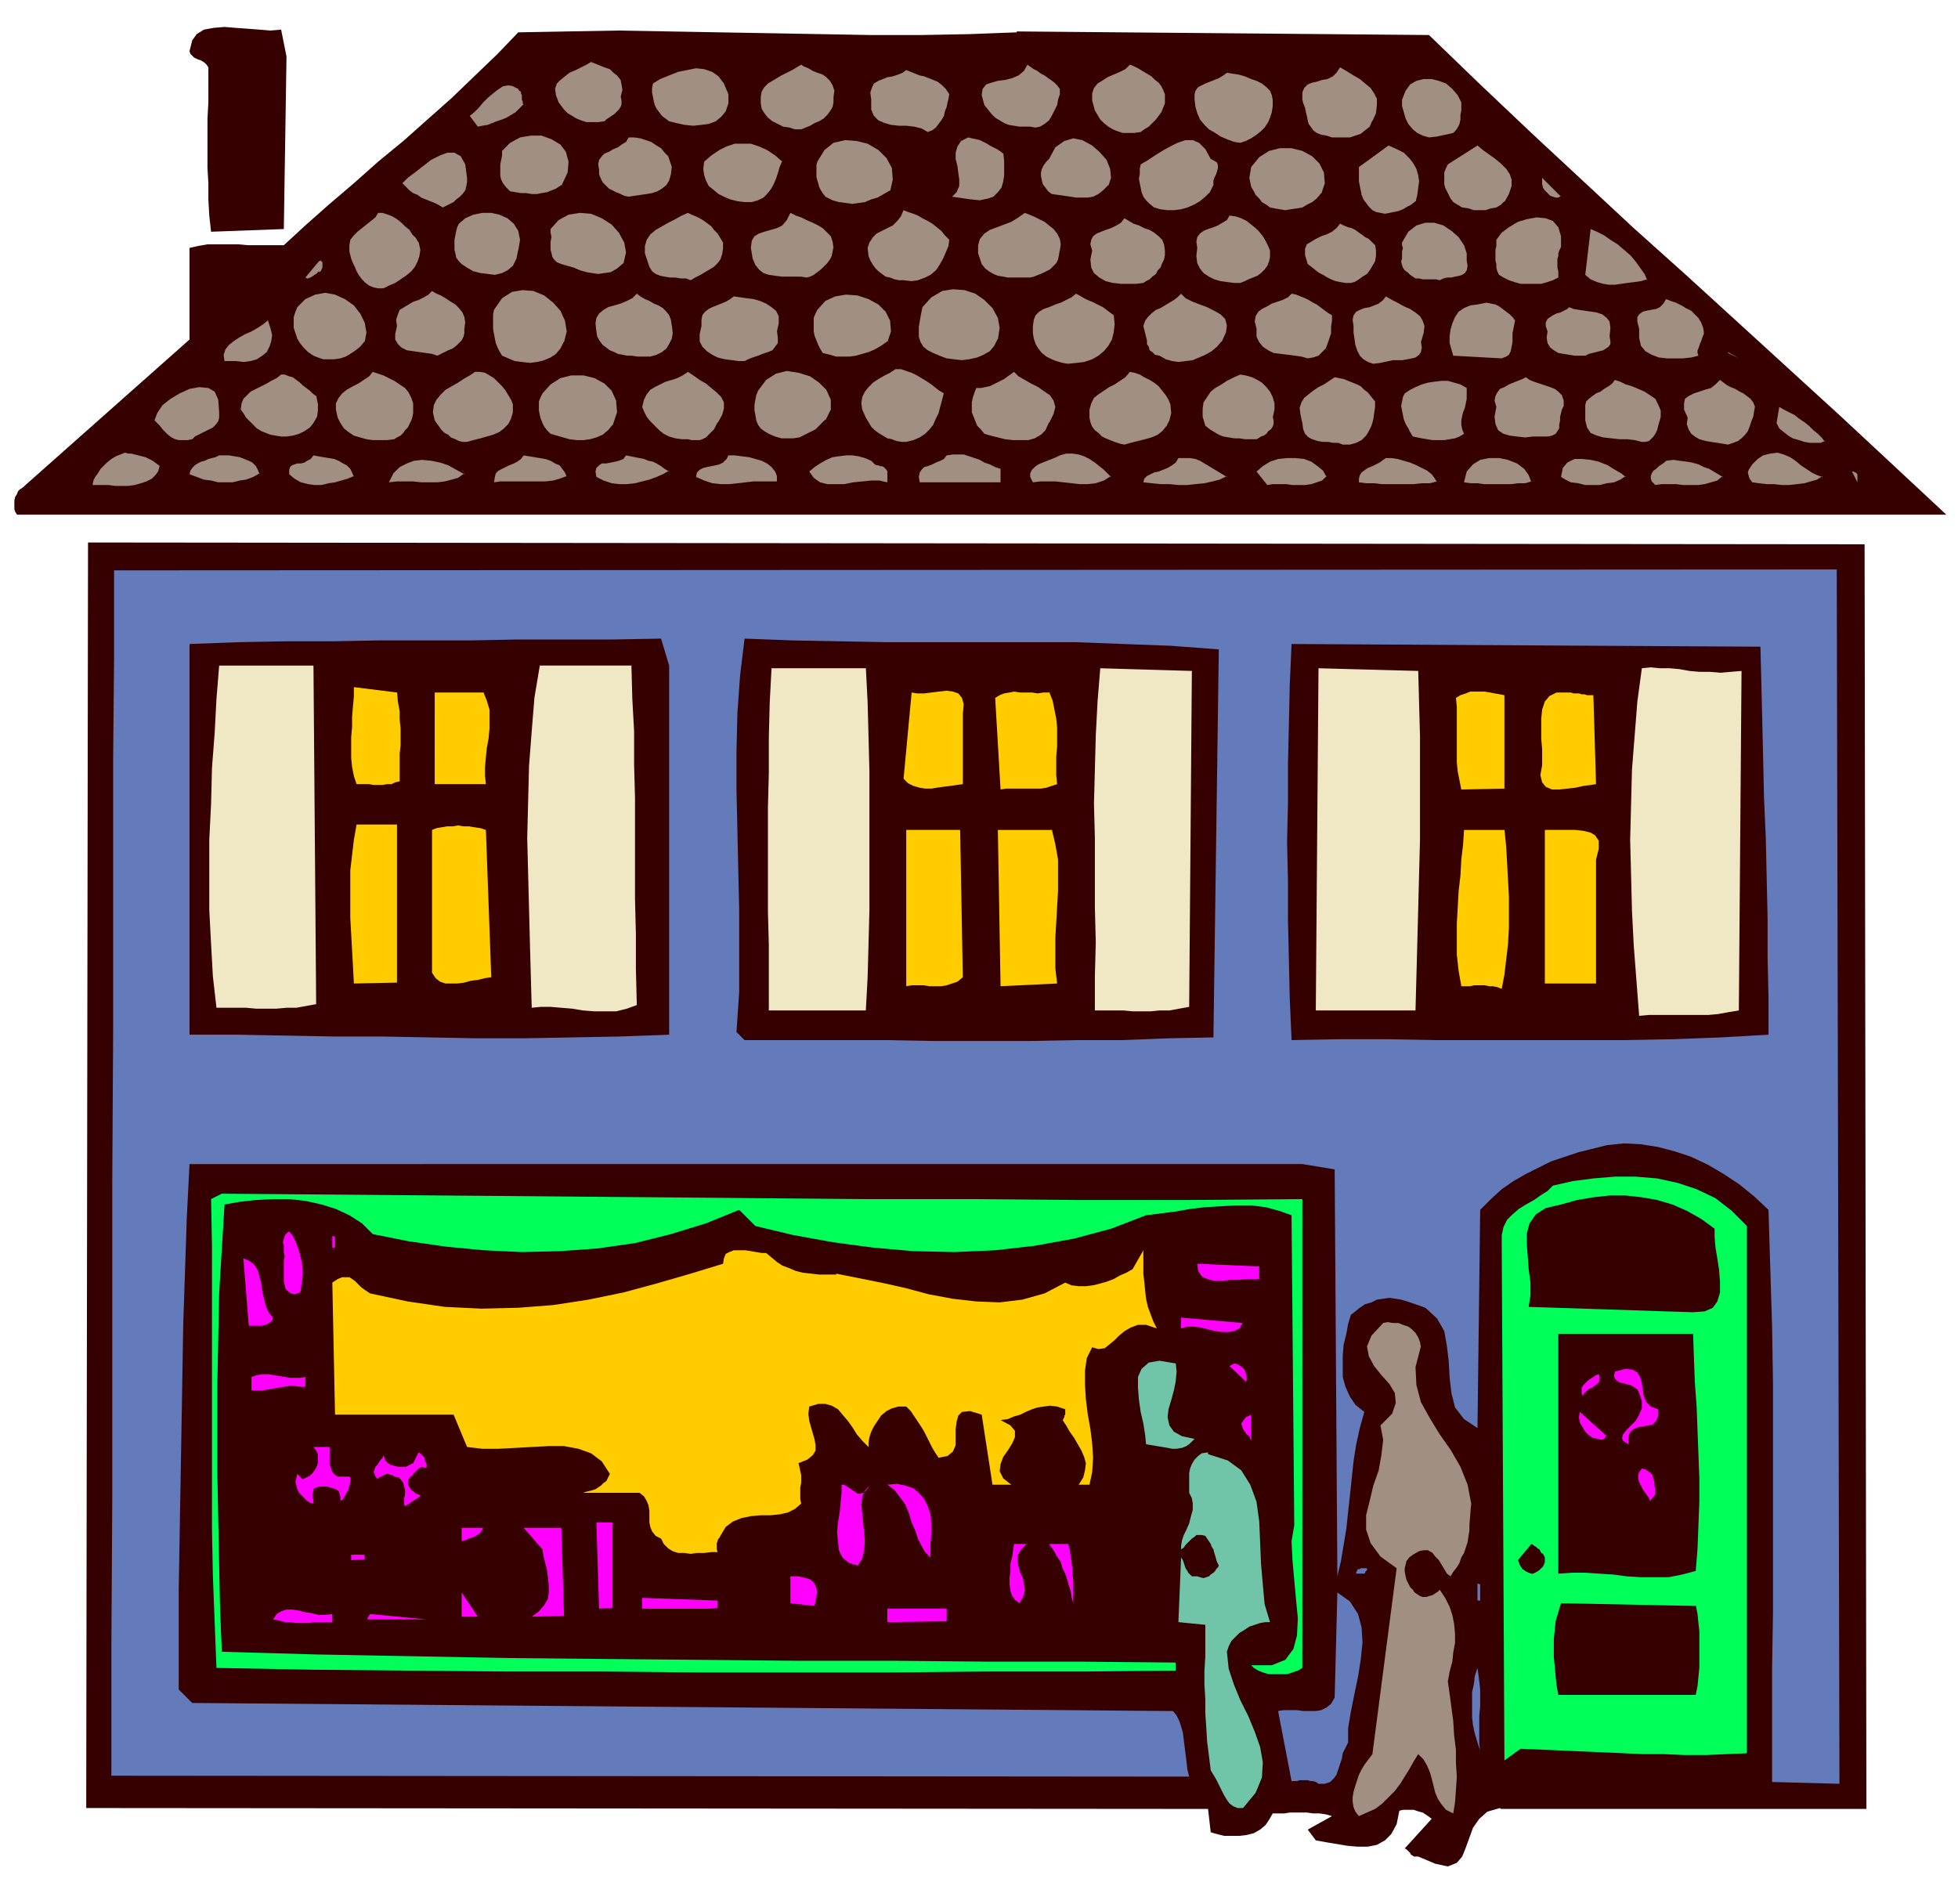 <svg xmlns="http://www.w3.org/2000/svg" width="290.667" height="282.667" fill-rule="evenodd" stroke-linecap="round" preserveAspectRatio="none" viewBox="0 0 2180 2120"><style>.pen1{stroke:none}.brush2{fill:#360000}.brush3{fill:#a18f84}.brush4{fill:#637bba}.brush6{fill:#fc0}.brush7{fill:#00ff59}.brush8{fill:#f0f}.brush9{fill:#70c4a7}</style><path fill-rule="nonzero" d="m319 62-3 193-81 3-2-18-1-18v-18l-1-17v-55l1-18V75l-2-3-2-2-3-2-2-1-3-1-2-1-2-1-2-2-2-2-1-3 3-12 5-7 8-5 11-2 12-1 12 1 14 1 13 1 12 1 12-1 6 30z" class="pen1 brush2"/><path fill-rule="nonzero" d="m1132 35 459 4 57 55 57 54 57 53 57 53 58 52 57 52 58 53 58 53 58 54 59 55H19l-2-3-1-3v-10l1-4 2-3 1-3 2-2 3-2 186-165V276l9-2 11-2h34l11 1h40l25-23 26-23 27-23 27-24 28-23 27-24 27-24 26-25 25-24 23-24 55-1 56-1 57 1 56 1 57 1 56 1 56 1h55l54-1 53-2z" class="pen1 brush2"/><path fill-rule="nonzero" d="m691 107 1 5v4l-1 3-2 3-3 3-2 2-3 2-3 2-3 2-2 2-7 1h-13l-6-2-5-2-5-3-5-3-4-4-3-4-3-4-3-8-1-7 2-6 4-4 5-4 5-4 7-3 6-3 6-3 5-3 5 2 5 2 5 2 6 2 4 4 4 3 4 5 1 5 1 6-2 8zm120-3v11l-3 9-5 6-6 5-8 3-8 1-9 1-10-1-9-2-8-2-4-3-4-3-3-4-3-4-2-4-1-4-1-5-1-5v-5l1-5 8-5 10-4 10-4 10-2 10-2 9 1 9 3 7 5 6 8 5 12zm117 3v7l-1 5-3 5-3 4-4 4-5 3-5 2-5 3-5 2-5 2h-7l-6-2-7-1-6-3-6-3-5-4-4-5-3-5-1-6v-7l1-6 3-5 4-4 5-3 5-3 5-3 6-3 6-3 5-3 5-3 3 2 5 2 5 3 5 2 6 2 4 3 4 4 3 5 2 6-1 7zm252-9v7l-2 6-1 6-3 6-3 6-3 5-5 4-5 3-5 1-6-1h-12l-6-1-6-1-5-2-5-3-5-3-4-4-4-5-4-5-3-11 1-7 4-5 6-2 7-2 8-1 8-2 7-3 6-5 4-7 4 3 3 2 4 2 4 3 4 2 4 3 3 2 4 3 3 3 3 4zm117 6v11l-2 5-2 5-3 4-3 4-4 4-4 4-5 3-4 3-7 1h-13l-6-2-5-2-5-3-5-4-4-4-3-5-3-5-3-11v-8l2-6 4-5 5-3 6-4 7-3 7-3 6-3 5-5 5 2 4 2 5 3 5 3 5 3 4 4 4 3 3 4 2 4 2 5zm231 30-3 7-5 4-5 4-6 2-6 2h-20l-6-2-6-1-5-2-4-3-2-3-3-4-1-4-1-5-1-4-1-5-2-5-1-4v-8l2-5 4-4 5-2 5-1 6-2 6-1 6-3 4-4 4-6 7 4 8 5 7 4 6 5 6 5 4 6 3 6v7l-1 9-4 9zm-471-30-1 6-1 4-1 5-2 5-1 5-3 5-3 4-3 4-4 3-5 2-7-4-8-2-9-1h-8l-9-1-7-2-7-3-5-5-3-7v-11l-1-8 2-6 2-4 5-3 5-2 5-2 6-1 6-2 5-2 4-3 5 2 5 2 5 2 5 1 5 2 5 2 5 2 5 4 4 4 4 6zm360 6v8l-1 7-2 6-2 5-4 6-4 4-5 4-6 4-6 3-6 2-7-1-8-3-7-3-6-4-7-4-5-5-5-6-3-7-2-7-1-8v-6l1-4 3-4 4-2 4-2 5-2 5-2 5-2 5-3 4-3 6 1 7 1 7 2 7 3 6 2 6 3 5 4 4 4 2 5 1 5zm210 3v10l-1 5v5l-1 5-2 4-2 3-3 3-4 1-5 1-9 2-9 1-7-2-6-3-5-4-5-6-3-6-2-7-2-7v-7l4-10 5-7 7-4 8-2h9l8 2 8 3 7 6 6 7 4 8zm-1044 3-5 5-4 4-5 3-5 3-5 2-6 2-5 2-5 2-6 1-5 1-9-12 5-4 5-5 5-6 5-5 6-5 5-4 6-4 6-1 5 1 6 3 1 2 2 1v2l1 2v5l1 2v2l1 2zm42 90-6 4-5 2-5 2-6 1-5 1h-6l-6-1h-6l-6-1-6-1-5-5-3-4-2-4-1-4v-13l1-5 1-5v-5l9-9 11-6 12-2h12l11 4 10 6 6 8 3 11-1 12-7 15zm123-21-1 9-2 7-3 5-5 4-5 3-6 2-6 1-7 1-7 1-6 1-5-1-4-2-5-2-4-2-4-2-4-4-3-3-2-4-2-5v-5l-1-6 1-5 3-4 3-3 5-2 5-3 5-2 4-3 5-3 3-5h6l7 1 6 2 6 2 6 4 5 3 4 5 4 4 2 6 2 6zm123-6-3 7-2 7-2 6-3 7-3 5-4 5-4 4-6 3-7 2h-8l-8-1-8-2-7-3-6-3-6-5-5-4-3-6-2-6-1-7 1-8 8-7 9-6 8-4 9-3h18l9 3 9 4 9 6 8 7zm120 33-7 4-7 4-7 2-7 3-7 1-7 1-7-1-8-1-7-2-8-4-3-4-2-3-2-4-1-4-1-3-1-4v-13l1-4 8-13 10-8 13-3 13 1 12 3 12 7 9 9 6 11 1 13-3 13zm126-42 1 9v16l-1 7-2 7-4 5-5 5-6 2-9 2-10-1-21-3 5-5 3-7v-7l-1-7-1-8-2-8v-7l2-7 4-6 8-4 4 1 5 1 4 1 4 2 4 2 3 2 4 2 4 2 3 2 4 3zm117 36-6 6-5 4-6 3-6 1h-13l-6-1-7-1-7-1-7-1-4-3-3-4-3-4-1-4-1-5v-4l1-4 2-4 3-4 3-3 7-13 10-7 10-3 10 2 11 6 8 7 8 9 4 10 1 10-3 9zm117 0-4 8-5 5-6 5-7 4-7 3-7 2-8 1h-7l-8-1-7-2-5-4-4-4-3-4-2-5-1-5-1-5-1-5 1-5v-6l1-5 7-4 9-6 8-5 9-5 8-4 9-3h8l7 3 7 7 6 11 4 2 3 2 1 3v3l-1 4-1 3-2 4-1 3v6zm120 9-5 6-5 4-6 3-5 3-6 1-7 1-6 1-6-1-6-1-5-1-4-3-5-3-3-4-4-4-2-4-3-5-1-5-1-5 1-6 1-6 9-11 11-7 12-3h13l12 3 11 6 8 8 5 10 1 12-4 12zm105 9-5 4-4 2-5 3-5 2-5 1-5 1-5 1-5-1-5-1-4-2-4-4-3-4-3-4-2-5-1-5-1-5-1-5v-16l33-24 9 4 8 4 6 6 4 5 4 7 2 7 1 7-1 7-1 8-2 8zm99 0-4 4-5 3-6 1-6 2h-13l-6-2-7-1-5-3-5-3-3-4-2-4-2-4-2-4-1-4v-13l2-5 2-4 33-21 6 5 7 5 7 5 6 5 6 6 4 6 2 6v7l-3 9-5 9zM520 197v6l-1 5-1 4-3 4-3 3-4 3-3 3-4 2-4 2-4 2-5-3-4-2-5-2-5-2-5-2-4-3-5-2-4-3-4-4-4-4 6-6 8-6 9-7 9-7 10-5 8-3h8l7 4 5 9 2 15zm1218 21-3 2h-3l-3-1-3-1-3-3-3-3-2-3-1-4v-7l21 21zm-681 48-1 8-3 7-3 7-4 7-4 6-6 5-6 3-8 3-7 1-9-1h-5l-5-1-5-2-5-1-4-3-4-3-3-3-3-4-3-5-2-5-1-9 2-6 4-6 4-4 6-3 6-3 6-3 5-5 4-5 3-7 5 2 6 2 5 2 5 3 6 3 5 3 5 4 5 4 4 5 5 5zm-591 3 2 9-1 7-2 6-3 6-4 5-6 5-6 4-6 4-7 3-6 3h-6l-5-1-5-2-4-3-4-4-3-4-3-5-2-5-2-4-2-5-2-8v-7l1-6 4-5 4-4 5-4 5-4 5-4 5-4 3-5h5l6 2 5 2 5 3 5 4 4 4 5 4 3 5 4 4 3 5zm111 9-2 10-4 8-6 5-6 3-8 2-8-1-8-1-8-2-7-4-6-4-3-3-3-4-1-5-1-4v-11l1-5 1-5 1-4 2-4 7-6 9-4 10-2h10l9 2 9 4 7 6 5 8 2 10-2 12zm117 15-7 6-7 4-7 1-7 1-7-1-6-1-7-2-7-3-7-2-7-2-5-2-3-3-2-3-1-4-1-4v-9l1-5-1-5v-4l9-10 11-6 13-2 12 1 12 5 11 7 8 9 6 11 2 11-3 13zm111-24v8l-1 6-2 6-3 4-4 4-5 3-5 3-5 3-6 3-5 3-5-2h-6l-6-1h-6l-6-1-5-1-5-2-4-3-3-5-2-6-3-9v-8l2-7 4-6 6-5 7-4 7-4 8-4 7-4 7-3 4 2 5 2 4 2 5 3 4 3 4 3 3 4 4 4 3 5 3 5zm123 6-1 5-1 5-2 4-3 4-4 4-3 3-4 3-4 3-4 2-4 1-6-1h-21l-8-1-7-1-6-2-5-4-4-5-3-7-2-12 1-8 3-5 5-3 6-2 7-2 7-2 6-3 5-6 4-8 6 3 6 2 6 3 7 3 6 3 5 3 5 5 4 4 2 6 1 7zm252 3-1 6-1 5-2 4-3 3-4 4-4 2-4 2-5 2-5 2-4 1h-25l-5-1-6-1-5-2-5-3-4-3-4-5-4-12v-9l2-7 5-6 6-4 8-3 8-3 8-3 8-5 7-5 5 2 5 2 6 3 6 3 5 4 5 4 4 5 3 6 1 6-1 7zm234 0v8l-1 5-2 5-3 4-4 4-4 3-5 2-5 2-4 2-5 2h-7l-8-1-7-1-7-2-6-3-6-4-4-5-3-6-1-8 1-9-1-7 1-5 3-4 4-3 5-2 6-2 5-2 5-3 5-3 3-5 7 1 6 2 6 3 5 4 5 4 4 4 4 5 3 5 3 6 2 5zm324-3-2 4-1 3v3l-1 3v10l1 4v7l-6 3-6 2-7 2h-23l-7-2-6-2-6-3-5-3-2-4-1-4v-4l-1-4v-12l1-4v-7l6-8 8-6 10-6 10-3 11-2 10 1 8 3 6 7 3 10v13zm-441 3v6l-1 5-2 4-2 5-3 3-2 4-4 3-3 3-4 2-3 2-8 1h-17l-9-1-8-2-7-4-6-5-3-6-1-9 2-10-2-7 1-5 2-4 4-3 5-2 5-2 6-2 6-3 5-3 4-5 5 3 5 3 6 2 6 3 6 2 5 3 5 4 4 4 2 5 1 7zm234-6 1 7v6l-1 6-3 5-3 5-3 4-5 3-4 3-5 3-4 1h-6l-6-1-5-1-5-2-4-2-5-3-4-2-4-3-5-4-4-3-3-10v-7l2-5 5-3 5-3 6-3 6-2 6-3 5-4 4-5 4 2 5 2 4 1 4 2 4 3 3 2 4 3 4 2 3 3 4 4zm102 18 1 6-1 5-2 3-3 2-3 1-5 1-4 1h-5l-4 1-4 2-4-1h-15l-4-1h-4l-3-2-3-2-3-3-3-2-2-3-1-3-1-4 1-3v-8l1-4-1-3v-3l7-12 9-7 10-3h10l10 3 9 6 8 7 6 9 3 9v9zm201 21-7 2-7 1-8 1-7 1-7 1h-7l-6-1-7-2-7-3-6-5 6-51 7 3 8 4 7 5 8 5 7 6 7 6 6 7 5 7 5 7 3 7zm-1479-9-2 2-1 1-2 1-1 1-2 1-1 1h-1l-2 1h-1l-2-1 15-18 2-1 1 1 1 1v6l-1 2-1 2-2 1zm273 78-4 8-5 6-6 4-7 3-8 2-8 1-9-1-8-1-7-3-7-3-3-5-2-4-2-5-1-5-1-5-1-6v-16l1-5 9-13 11-7 12-2 12 1 12 5 10 8 8 9 5 11 2 12-3 12zm483-3-4 8-5 6-7 4-7 3-9 2-8 1-9-1-8-1-8-3-7-3-6-3-5-4-3-5-2-6v-11l1-6 1-6 1-5 1-5 10-11 12-7 12-2 13 1 12 4 10 7 9 9 6 11 2 11-2 13zm-594-12v6l-1 4-2 4-3 3-3 3-4 3-5 2-4 2-4 2-4 2-6-2-7-1-7-1-7-1-7-1-6-3-4-4-3-5v-6l2-9-1-7 2-6 2-5 5-3 5-3 5-3 6-2 6-3 5-3 4-4 5 3 5 2 5 3 6 4 5 3 4 4 4 5 2 5 1 6-1 7zm-111 15-5 6-5 4-6 4-5 3-6 2-7 1h-12l-6-2-5-2-6-4-5-5-4-5-3-5-2-6-2-6v-12l2-6 2-5 9-9 11-5 11-2 11 2 11 5 10 7 7 9 5 10 2 11-2 11zm342-18 1 9-1 6-3 6-3 5-5 4-6 3-7 2h-14l-7-1h-5l-5-1-5-1-4-2-5-2-4-3-4-3-3-4-3-5-1-6-1-9 1-6 3-5 5-4 5-3 7-2 7-2 7-3 6-3 5-5 4 3 5 3 5 2 5 3 5 2 5 3 4 4 3 4 2 5 1 7zm240 18-7 5-7 4-7 3-7 2-7 2-7 1h-15l-7-2-8-2-3-5-2-4-2-5-2-5-1-5v-15l2-5 2-4 9-10 11-5 12-2 13 1 12 4 11 6 8 8 5 10 1 12-4 12zm252-30 1 11-1 9-2 8-4 7-5 6-6 5-7 4-9 3-8 1-10 1-6-1-7-2-5-2-6-3-5-4-4-5-3-5-2-6-1-6v-8l1-7 2-5 4-4 5-3 6-2 7-3 6-2 6-3 6-3 5-4 4 2 5 3 4 2 5 2 4 2 4 2 4 2 4 3 4 3 4 3zm120 30-5 6-6 5-7 4-7 3-7 3-8 1-8 1-7-1-7-2-7-4-5-1-3-3-3-2-1-4-2-3v-4l-1-4-1-4-1-4-1-4 2-6 3-4 4-4 5-4 5-2 5-3 5-3 5-3 4-3 4-4 5 5 8 4 8 3 8 3 8 4 7 4 5 5 2 7-1 8-5 11zm123-30v7l-1 7v7l-2 6-2 6-2 5-4 4-4 4-6 2-6 1-7-2-7-1-8-1-8-1-8-1-6-3-6-4-4-5-3-6v-9l-2-8 1-6 3-5 4-3 6-3 5-3 6-2 6-2 6-3 4-4 5 1 5 2 5 2 4 2 5 3 4 2 4 3 4 3 4 3 5 3zm-618 18 1 8v6l-3 4-3 4-5 2-6 2-5 2-6 2-5 2-4 2h-7l-7-1-8-1-8-2-6-3-6-4-5-5-3-6v-8l2-9v-7l1-5 3-4 4-3 4-2 5-2 5-2 5-2 5-3 4-3 7 1 7 1 8 1 7 2 7 3 6 4 5 4 3 6v8l-2 9zm717 12 1 7-1 5-2 3-4 3-4 1-5 1-6 1h-10l-5 1-9 2-8 1-6-2-5-3-4-4-3-6-2-6-1-7-1-7v-7l-1-7 1-5 3-4 4-2 5-2 6-1 5-2 5-2 5-4 3-4 7 4 6 3 7 4 7 3 6 4 5 4 3 5 2 6-1 8-3 10zm315-12v4l-1 2-1 3-1 3-1 2-1 3-1 3-1 2v3l1 3-8 2-9 1h-18l-9-1-8-3-7-4-5-6-2-9v-10l-2-8v-5l2-3 4-3 4-1 5-1 6-1 4-2 4-4 3-5 5 2 6 2 6 3 5 3 6 3 4 4 4 4 3 5 2 5 1 5zm-210-12-1 5-1 5-1 5v10l-1 5-1 5-2 4-3 2-5 2-54-3-2-7-2-7v-8l1-7 2-7 3-7 4-6 6-4 7-3 8-1 5-1 5-1 5 1 5 1 4 2 4 3 4 3 4 3 3 3 3 4zm105 18 1 6v3l-2 3-3 2-3 2-4 1-4 1-4 1-4 1-4 2h-12l-6-1-6-1-6-1-5-3-4-3-3-5-1-6 1-7-2-6v-4l2-4 3-2 3-2 4-2 4-1 4-2 4-2 2-2 5 2 6 1 7 1 7 1 6 1 6 2 5 4 3 4 1 7-1 10zM298 356l3 9 2 8-1 7-2 6-3 6-5 4-6 4-7 2-8 1-9-1h-12l-1-7 2-6 4-5 5-4 6-4 7-4 7-3 7-4 6-4 5-4zm1626 36 12 7-12-6zm-873 45-2 8-2 7-2 8-3 6-3 7-4 5-5 5-6 4-7 3-8 2h-5l-6-1-5-2-5-1-5-3-5-3-4-3-4-4-3-5-3-5-4-9-1-7 1-7 3-6 4-5 5-5 6-4 7-4 6-3 6-4h6l6 2 6 2 6 3 5 3 5 3 6 4 5 4 4 3 5 3zm-591 18v5l-1 5-1 3-2 4-2 4-3 3-2 3-3 3-4 2-3 2-8 1h-16l-7-1-7-2-7-2-6-4-5-4-4-6-3-6-2-9v-7l3-6 4-5 5-4 7-4 6-3 6-4 6-4 4-5 6 2 6 2 6 3 6 3 6 4 6 4 4 5 3 6 2 6v7zm111-6v10l-2 7-3 6-5 5-5 4-7 3-7 2-7 2-8 2-7 2h-5l-4-1-4-2-5-2-3-3-4-2-4-4-2-3-3-4-2-3-2-9 1-8 3-6 5-6 5-5 7-4 7-4 6-4 7-4 6-4h5l6 1 5 3 5 3 4 4 5 5 4 5 3 5 3 5 2 5zm228 21-2 4-2 4-3 3-3 3-3 3-4 2-3 1h-9l-4-1h-7l-7-1-7-2-6-3-5-4-5-5-5-5-4-5-3-6-2-5 2-8 3-6 4-5 5-3 6-3 6-3 7-2 6-2 6-3 6-4 6 4 7 5 7 4 6 5 6 5 5 5 3 6v7l-2 7-5 9zm120-3-6 6-5 5-6 3-6 3-6 3-7 1h-13l-7-2-7-3-5-3-4-3-3-4-2-5-1-6-1-5v-6l1-6 1-5 2-5 9-12 11-7 12-3 13 2 13 4 10 7 8 8 5 11v11l-6 12zm249 3-4 9-5 5-7 4-7 2h-17l-9-1-8-2-8-2-7-2-4-5-4-4-2-5-2-5-2-5v-11l1-5 2-6 2-5h5l5-1 5-1 4-2 4-2 4-2 4-2 4-3 3-2 4-3 5 5 7 4 7 4 8 4 7 5 6 4 4 6 2 7-2 8-5 10zm135-21 1 11-2 8-3 6-5 6-5 4-7 3-7 2-8 2-8 2-7 2-5-1-6-2-5-2-5-2-4-2-4-4-4-3-3-4-2-5-1-5v-9l2-7 3-6 5-4 6-4 6-4 6-3 6-4 6-4 5-6 5 1 6 2 5 3 6 3 5 3 5 4 4 5 4 5 3 5 2 5zm-951-9 2 10v7l-1 7-4 7-4 5-6 4-6 3-7 2-7 1h-6l-6-1-6-1-5-2-5-2-5-3-4-4-4-4-4-4-3-5-3-4 1-7 2-5 4-4 4-4 6-3 6-3 6-3 5-3 6-3 5-4h4l5 2 4 1 4 3 4 3 3 3 4 3 4 3 3 3 4 3zm330 33-5 6-6 5-7 3-7 2-7 1h-8l-8-1-7-2-7-2-7-2-4-4-3-4-2-4-2-5-1-4-1-5v-10l2-5 2-4 9-10 11-7 12-3h14l12 3 11 6 8 8 5 11 1 13-5 15zm735-9 1 4v4l-1 3-2 3-3 2-2 3-3 2-3 1-3 2-2 1h-13l-6-1h-6l-6-1-6-1-5-2-5-3-5-3-5-4-3-10v-9l1-7 4-6 4-6 5-4 7-4 6-4 8-4 7-3 6 1 7 2 6 3 5 3 5 5 4 5 3 6 2 7v7l-2 9zm114-18v7l-1 7-1 7-2 7-3 6-3 5-5 5-6 3-7 2h-8l-5-2h-6l-5-1h-6l-6-1-6-2-4-2-4-4-2-5-1-7-2-9-1-8 2-6 3-5 5-4 5-4 6-4 6-3 6-4 6-4 5 1 5 1 5 2 5 2 5 2 4 2 4 4 4 3 4 5 4 5zm210 6-2 4-1 4-1 4v4l-1 5v4l-2 3-2 3-4 2-5 1h-16l-9 1-9-1-8-1-7-2-6-4-3-7-1-8 2-11-2-7 1-5 2-4 3-4 5-2 5-3 5-2 5-2 5-2 4-2 4 3 5 2 6 2 6 2 6 2 5 2 4 3 4 4 2 6v7zm-108-21v13l-1 5-1 5-2 5-1 4-1 5v5l1 5 2 5-5 3-5 2-6 1-6 1h-13l-6-1-6-1-5-1-5-1-3-5-2-4-3-5-2-5-1-5-1-5-1-5 1-5 1-5 2-4 6-4 6-3 7-3 7-2 7-1 8-1h7l7 2 7 2 7 4zm216 33-1 4-1 3-1 4-1 4-2 4-2 3-3 3-2 2-4 1h-4l-8-2-8-1h-9l-9-1-9-1-7-2-7-3-4-6-2-8v-17l1-4 3-3 4-3 4-3 5-2 4-3 5-3 4-3 3-4 6 2 6 3 7 2 7 3 7 3 6 4 6 4 3 6 3 7v8zm105-12-1 6-1 6-2 5-2 6-2 5-3 4-4 4-4 3-5 2-6 2-6-1-6-1-7-1-6-1-7-2-5-3-4-3-3-5-2-6 1-7-4-9v-7l1-5 4-3 6-3 6-2 6-2 7-2 5-4 5-5 4 3 4 3 4 2 5 2 5 3 4 2 4 3 4 3 3 4 2 5zm-1710 6v7l-1 4-3 4-3 3-4 2-4 2-4 2-4 2-4 2-3 3-5 1h-10l-4-1-4-2-4-3-3-3-3-3-3-4-3-3-3-3 3-8 6-9 9-7 10-6 11-5 11-2 10 1 7 4 4 9 1 14zm1788 33-5 2h-12l-6-1-6-2-7-2-5-3-5-4-5-4-3-6 3-18 5 3 6 3 6 3 5 4 6 4 5 4 5 5 5 4 4 4 4 5zM178 518l-2 7-3 4-4 4-6 3-6 2-7 2-7 1h-15l-7-1h-18l1-5 2-4 3-4 3-5 3-3 4-4 5-4 5-3 5-2 5-2 4 1h3l4 1 4 1 4 1 4 1 4 2 4 2 4 3 4 3zm111 9-7 4-8 3-7 1-8 2h-16l-8-2-8-1-8-3-8-3 1-4 2-3 3-3 3-2 4-2 4-1 4-2 4-1 4-1 4-2h11l6 1 6 1 5 2 5 2 4 2 4 4 2 4 2 5zm105 3-7 3-7 2-7 2-7 1-8 2h-8l-7-1-8-2-7-4-6-5v-5l1-3 2-2 3-1 3-1h4l4-1 3-2 4-2 3-4 5 1 6 1 6 1 6 1 5 2 5 3 4 2 4 4 2 4 2 5zm123-3-7 5-7 2-8 2-8 1h-18l-9-1h-18l-9 1 5-10 7-7 8-4 8-3 9-1 10 1 10 2 9 3 9 5 9 5zm114 3-8 3-7 2-9 1h-50l-7 1 1-6 1-4 3-3 4-2 4-2 4-2 5-2 4-2 4-3 3-4 6 1 6 1 6 1 6 1 6 2 5 3 5 2 3 4 3 4 2 5zm114-6-7 4-7 3-8 3-8 2-8 2-9 1h-9l-8-1-9-3-8-4-1-6 1-4 3-3 3-2h5l5-1 5-1 4-1 5-2 3-4 5 1 5 1 5 1 5 1 5 2 5 1 4 2 5 3 4 3 5 3zm120 12h-26l-9 1-9 1-9 1h-10l-9-1-9-3-9-4 1-5 3-3 4-2 4-1 5-1 5-1 4-1 4-2 4-4 2-4h7l8 1 8 1 7 2 7 2 6 3 5 4 4 5 2 5v7zm123-12v13l-9-2h-9l-10 1-10 1-10 2h-19l-8-2-7-5-5-7 6-5 6-4 7-4 7-3 7-1 8-1h7l7 1 7 2 7 3 2 2 2 2 2 1h2l2 1h2l2 1 1 1 2 2 1 2zm126-3v16h-90l-1-6 1-5 2-3 3-3 4-1 5-2 4-2 5-2 4-2 3-4 7-1h12l6 2 6 2 6 2 5 3 6 2 6 3 6 2zm123 9-8 5-9 3-9 1h-9l-9-1-9-1-9-1h-17l-8 1-3-6v-4l2-4 3-3 4-3 5-2 5-2 5-2 5-2 4-2 7-2h7l7 1 6 2 6 3 6 4 5 4 5 4 4 4 4 4zm792 0-6 4-7 2-7 2-8 1-9 1h-8l-9-1h-8l-9-1-7-1-3-4-1-3-1-4 1-3 2-3 2-3 3-3 3-3 3-2 3-2 8-2 8-1 7 2 7 3 6 4 6 5 6 4 6 4 6 3 6 2zm-663 0-8 4-8 2-9 2-10 1-9 1h-10l-10-1h-10l-10-1-9-1 1-4 3-3 4-2 4-2 5-1 5-2 5-2 5-3 4-3 3-5h13l6 1 5 2 5 3 5 3 5 3 5 3 5 3 5 3zm111 0-5 5-6 2-6 2-7 1h-14l-7-1h-15l-6 1-12-15 7-6 8-5 9-3 10-1h9l10 1 8 3 7 5 6 5 4 7zm123 6-8 2h-9l-9 1h-36l-8-1h-9l-8-1v-4l1-4 2-3 4-3 3-2 5-2 4-2 4-2 4-3 3-2h6l7 1 7 2 7 2 7 3 6 3 6 3 5 4 3 4 3 5zm105 0-7 2h-8l-7 1h-31l-7-1h-8l-7-1 3-12 7-8 8-5 10-2h11l10 2 10 4 8 6 5 7 3 8zm105-6-6 4-7 3-8 1-8 2h-16l-8-2-8-1-6-3-5-3 2-10 5-6 8-4h8l10 1 9 2 10 4 8 5 7 4 5 4zm108 0-6 5-7 2-7 2-7 1h-17l-8-1h-16l-7 1-4-4-1-3v-3l1-3 2-3 3-2 3-3 3-2 3-2 2-2 8-1 7 1 8 1 6 1 7 2 6 3 6 2 5 3 5 3 5 3zm150-3v10l-6-12h2l1 1h1l1 1 1 1z" class="pen1 brush3"/><path fill-rule="nonzero" d="m1670 2013-14 4-9 8-7 10-4 11-4 11-4 10-6 7-10 4-14-3-19-8h-5l-1-1-2-1-1-2-1-1-2-2-1-1-2-1 30-33-4-3-3-2-3-2-4-1-3-1-3-1h-12l-4 1-3 15-6 11-7 7-9 5-10 2h-12l-11-1-12-2-12-2-11-2-9-12 27-15-7-2-7-1h-7l-7-1h-19l-6 1h-13l-4 7-4 6-6 5-7 4-8 2-8 1h-17l-8-2-7-2-3-26-1249-1 2-1409 1978 2 2 1408h-407z" class="pen1 brush2"/><path fill-rule="nonzero" d="m2045 633 3 1353-75-2v-126l1-64v-253l-1-64-2-65-2-65-16-15-16-13-18-12-17-10-19-9-18-6-19-5-19-3-19-1-19 2-16 4-16 4-15 5-15 5-14 7-14 7-14 8-13 9-12 11-12 12-3 243-15-10-10-13-4-16-2-17-1-18-2-17-3-17-8-14-13-12-20-7-7-2-6-1-7-1-7 1-7 1-6 3-7 2-6 4-5 4-5 4-3 10-2 11-3 12-1 12v24l3 11 5 11 6 9 10 8-5 18-4 18-3 19-2 19-2 19-2 18-2 19-3 18-3 18-4 17-3-453-36-6H211l-3 59-2 60-2 60-1 60-1 59-1 59-1 58-1 58v112l15 15 1092 9 4 5 3 6 2 6 2 7 1 8 1 8 1 8 1 8 1 9 2 8-1200-1v-144l1-164v-354l1-173V842l1-110v-97l1918-1z" class="pen1 brush4"/><path fill-rule="nonzero" d="M745 740v412l-55 2-53 1-54 1h-52l-53-1-53-1h-53l-53-1-54-1h-54V717l54-2 53-1h52l52-1h103l51-1h106l54-1 9 30zm612-18-6 433-50 1-51 2h-52l-52 1h-106l-53-1H829l-9-9 3-45v-90l-1-45-1-45-1-44v-43l1-43 3-42 5-41 53 2 53 1 53 1h210l53 2 53 2 53 4zm603-3 1 40 1 41 1 43 1 45 2 45 1 45 1 45v44l1 43v42l-53 3-53 2-53 1h-211l-54-1h-53l-54 1-2-46-1-44-1-44v-43l-1-44 1-43v-43l1-44 1-45 2-45 522 3z" class="pen1 brush2"/><path fill-rule="nonzero" d="m352 1118-11 2-11 2h-11l-11 1h-23l-11-1h-33l-4-35-2-36-2-38v-78l2-40 1-40 3-39 2-38 3-37h105l3 378zm351-378 1 38 2 36v37l1 37v113l1 39v39l1 40-11 4-12 3h-24l-13-1-12-2-12-1-12-1h-11l-10 1-1-35-1-37-1-39-1-39-1-39 1-40 1-40 3-39 3-37 6-36h102zm261 3 2 39 1 38 1 39v154l-1 38-1 37-2 37H856v-73l-1-37V899l1-39v-39l1-39 2-38h105zm360 378-11 2-11 2h-11l-10 1h-20l-10-1h-32v-38l1-38-1-39v-77l-1-38 1-38 1-38 2-38 3-37 102 3-3 375zm255-375 1 37 1 37v115l-1 38-1 39-1 38-1 38-1 37h-111l3-381 111 3zm360 0-3 379-12 2-11 2-11 1h-66l-11 1-3-39-3-39-2-39-1-40-1-39 1-39 1-39 3-38 3-38 5-37 10-1 10 1h11l11 1 11 2 11 1h12l12 1 11-1 12-1z" class="pen1" style="fill:#f0e8c4"/><path fill-rule="nonzero" d="m442 770 1 11 2 11v9l1 10v19l-1 9v31l-5 1-4 2h-5l-5 1h-10l-5-1h-14l-3-9-2-10-1-10v-23l1-12v-11l1-12 1-11v-10l48 6zm96 0 4 10 3 10v21l-1 11-2 11-1 10-1 11v10l1 9h-57V771h54zm534 24v79l-7 1-7 1-8 1-7 1-6 1h-7l-6-1-7-2-6-3-5-5 9-96 6 1h8l8-1 8-1 9-1 7 1 6 2 4 5 2 7-1 11zm96-24 4 10 2 10 2 10 1 10v21l-1 11v21l1 10-6 2-6 2-6 1h-39l-6 1-6-102 5-3 5-2 6-1 5-1 7 1h13l6 1 7-1h6zm507 108-48 1-2-10-2-10-1-10v-62l-1-10 5-3 6-2 5-2h16l6 1 5 1 6 1 5 1v105zm99-105 3 100-6 1-8 1-9 2-9 1-9 1h-8l-7-3-4-5-2-8 2-11v-18l-1-11v-23l1-10 3-9 5-6 8-4h16l3 1h6l3 1h3l3 1h7zM442 1094l-48 1-1-19-1-18-1-18-1-18v-53l2-17 2-17 3-17h45v177zm105-6-7 1-8 2-8 1-7 2-8 1h-13l-6-2-5-4-4-6V924l5-2 6-1 6-1h6l6-1 6 1h6l6 1 7 1 6 2 6 165zm525 0-6 5-6 2-6 2-6 1h-13l-7-1h-13l-6 1V924h60l3 165zm99-165 4 17 3 17v35l-1 17-1 18-1 17v34l2 17-63 3-3-174h60zm504 0 2 20 1 18 1 19 1 18v35l-1 18-2 17-2 17-3 16-5-2-5-1h-4l-5-1h-12l-4 1h-10l-3-17-2-18v-35l1-18 1-18 2-17 1-18 2-17 1-16h45zm102 33v139h-57V924h34l9 1 8 2 5 3 4 6v9l-3 12z" class="pen1 brush6"/><path fill-rule="nonzero" d="M1450 1334v523l-5 3-6 2-6 2h-20l-7-2-5-2-5-3-3-3h23l15-6 9-12 4-15 1-19-2-21-2-22-2-22-1-21 3-18-3-345-14-5-15-4-16-2h-17l-17 1-17 1-17 2-17 3-16 2-16 2-39 15-41 11-44 8-44 5-45 2-46-1-45-4-45-6-44-8-42-10-18-18-37 15-39 12-40 10-42 6-42 3-42 1-42-2-42-4-42-6-40-8-12-12-14-9-15-7-16-5-18-4-18-2h-18l-19 1-18 2-17 3-3 49-3 50-1 50-1 50v102l1 50 1 50 1 49 2 48 106 3 107 2 107 2 106 1 107 1 107 1h106l106 1h105l105 1v9l-106 1h-106l-106 1H777l-107-1H563l-108-1-107-1-107-2-2-51-2-52-1-52v-316l-1-51 12-6 125 1 122 1 119 1 117 1 116 1 117 1h117l120 1h123l127-1z" class="pen1 brush7"/><path fill-rule="nonzero" d="m334 1439-6 2-4-1-3-2-3-3-1-4-1-4v-24l1-4-1-4v-8l-1-4 1-4 1-3 2-3 3-2 4 5 3 6 3 8 2 7 2 8 1 8v8l-1 7-1 7-1 5zm36-63 3 1v12h-3v-12z" class="pen1 brush8"/><path fill-rule="nonzero" d="m931 1418 25 5 25 5 27 6 26 7 27 5 26 3 26 1 25-3 25-7 23-12 7 3 8 1h8l8-1 8-2 7-2 8-3 7-4 7-3 7-4 12-21v26l1 9 1 10 1 9 2 9 3 8 3 8 4 8-12-4h-9l-8 3-7 4-6 5-5 5-6 5-5 4-7 1-7-2-6 12-2 14v16l1 16 2 16 3 17 2 16 1 16-1 16-3 14h-12l5-8 2-8 1-8-2-7-3-7-4-7-4-7-5-7-4-7-4-6 1-1v-1l1-1v-2l1-1v-6l-9-3-8-1-7 1-7 1-6 2-7 3-6 3-7 2-7 3-8 1 11 6 5 6v7l-3 7-5 8-5 7-3 8-1 8 4 8 9 7h-21l-12-78-13-4-9 1-4 4-2 7-1 8v18l-3 7-6 5-10 2-4-6-3-5-3-6-3-6-3-6-3-5-4-6-4-6-4-6-5-5h-9l-7 2-6 3-6 5-4 6-4 6-3 6-2 6-1 6v5l-7-7-6-7-5-8-5-7-6-7-5-6-7-4-7-2h-8l-10 3-1 8 1 8 2 7 2 7 2 7 1 6v6l-3 5-6 5-10 4 1 4 1 5 1 4v9l-1 5v13l1 5-7 6-8 4-9 2-10 1h-11l-11 1-10 2-10 4-8 6-6 10-1 2-1 1-1 2v1l-1 2v7l1 3h-7l-8 1h-8l-7 1-7-1h-7l-6-2-5-3-5-5-3-6-6-3-4-5-2-5-1-5v-13l-1-6-2-5-3-5-5-4h-63l3-1 4-1 4-1 3-1 3-2 3-2 3-3 3-2 2-4 2-4-9-14-12-9-14-5-16-3h-17l-19 1-18 1-19 1h-18l-17-2-15-36H373l-3-147 6-4 5-2h8l3 2 3 2 3 3 4 4 4 3 6 4 42 9 41 6 41 2 41-1 39-3 39-6 39-8 37-10 38-11 36-11 1-6 2-5 4-2 5-2h13l6 1 6 1 6 1h5l6 5 6 5 6 4 8 3 7 3 8 2 9 1 9 1h19z" class="pen1 brush6"/><path fill-rule="nonzero" d="m304 1466-1 4-2 2-3 2-3 1-3 1h-15l-6-75 7 3 5 4 4 6 2 8 2 7 1 9 2 8 2 8 3 7 5 6zm1098-42h-14l-9 1h-9l-9 1h-9l-8-2-6-3-4-6-1-8 69 3v15zm-18 48-4 7-6 3-6 1h-8l-7-1-8-2-8-2-8-1h-7l-7 2v-12l69 6z" class="pen1 brush8"/><path fill-rule="nonzero" d="m1309 1517 1 10-1 11-2 10-3 11-3 10-1 9 2 9 5 7 9 5 14 3-5 5-4 3-5 2-6 1h-5l-5-1-6-1-6-1-6-1-6-1-1-10-2-13-3-13-2-14-1-13v-12l4-9 8-7 12-2 18 3z" class="pen1 brush9"/><path fill-rule="nonzero" d="m1387 1538-18-17 3-2 3-1 3 1 3 2 3 2 2 3 1 3 1 4v3l-1 3zm-1047 6h-6l-6-1h-6l-6 1-6 1-6 1-6 1-6 1h-12v-15l6-2 6-1h7l6 1 6 1 6 1 6 1h11l6-1v12zm1053 60-1-2-1-3-3-2-2-3-2-3-1-3-1-3 2-3 3-4 6-3v30zm-1026 6v20l1 3 1 3 1 3 3 3 3 2h13l1 1v5l-1 4-1 4-2 4-2 3-2 4-3 2v-4l-1-4-1-3-3-2-3-1-4-1-3-1h-8l-4 1-2 1-1 1v2l-1 2v6l1 2v4l-4-1-3-2-3-3-3-3-3-3-2-4-1-4-1-4 1-5 1-4 6 6 4-2 4-2 3-3 3-4 2-4 1-4v-9l-2-4-3-4h18zm108 24h-3l-2-1-2 1-2 1-1 1-2 2-1 1-2 2-1 2-2 1-2 3-1 4 1 3 1 2 2 3 3 2 2 2 3 1 2 1h1l-18 12-1-2v-7l1-4v-5l-1-4-1-4-2-3-3-3-5-1-2-2h-2l-3-1h-2l-2 1-2 1-2 1-2 1-1 1v1l-3-3-1-3-1-2 1-3 1-3 2-2 2-3 2-3 2-2 1-3 1 3 1 3 3 3 3 2 4 1 4 1h9l4-2 4-2 6-12 2 1 1 1 1 1 2 2 1 2v2l1 2 1 2v5z" class="pen1 brush8"/><path fill-rule="nonzero" d="m1345 1619 22 7 15 11 10 16 7 19 3 22 1 23 1 24 2 23 2 22 6 20h-5l-6 1-6 2-6 2-6 4-5 3-5 5-4 4-3 6-2 6 2 19 6 18 7 17 9 18 7 17 6 17 3 17-1 17-7 17-14 17h-6l-5-2-4-3-3-4-3-5-3-6-3-6-3-6-3-5-3-5-2-16-2-16-1-16-1-15v-16l-1-16v-16l1-16v-35l-30-3 3-72 2 3 1 3 1 3 1 3 2 3 1 2 2 2 2 2h6l3 1 4 1 3-1 3-1 2-2 3-2 2-2 1-2 2-2 1-2-2-4-1-3-1-4-1-3-1-4-2-3-1-3-2-3-2-3-2-3-4-1h-6l-2 2-3 2-2 2-3 3-2 2-2 3-3 2v-4l1-6 2-6 3-6 3-7 2-8 2-7v-7l-1-6-3-6v-22l1-5 2-5 3-5 4-4 4-3 7-1v3z" class="pen1 brush9"/><path fill-rule="nonzero" d="m967 1655-5 6-2 6-1 8 1 10 1 10 1 10 1 11-1 10-2 9-5 8-10-3-7-6-4-8-1-10-1-10 1-11 2-12 1-11 1-10v-9h3l3 2 3 2 3 2 3 2 3 2h3l3-1 3-2 3-4zm69 63v16l-6-6-4-7-4-8-3-9-4-9-3-10-4-10-6-8-6-8-8-6 11-1 9 2 9 3 6 5 6 7 4 8 3 9 1 10v11l-1 12zm-354 72-15 1-3-96h18v96zm-144-90-1 3-2 3-2 2-2 1-3 2-3 1-3 1-2 1-3 1-3 1v-15h24zm90 99-36 1 8-6 6-7 4-7 1-7v-8l-1-9-1-8-2-8-2-8-1-7-21-24h42l3 99zm516-81-7 7-4 7v6l1 6 2 7 3 6 1 7 1 7-2 7-4 7-5-4-3-4-2-6-1-7v-8l1-7v-8l2-8 1-7 1-7h15zm45 0 2 7 1 7 1 7 1 7v7l1 7v25l-2-7-1-7-2-6-2-7-2-6-3-6-2-7-4-6-4-7-5-7h21zm-783 18-15 1v-6h15v6z" class="pen1 brush8"/><path fill-rule="nonzero" d="M1522 1745v3l-1 1-1 1v1l-1 1h-9v-2l1-1v-1l1-1h2l1-1h7z" class="pen1 brush4"/><path fill-rule="nonzero" d="m910 1772-3 16-27-3v-30h9l4 1 4 1 4 1 3 2 2 2 2 3 1 4 1 4z" class="pen1 brush8"/><path fill-rule="nonzero" d="m1645 1763 3 1v18h-3v-18z" class="pen1 brush4"/><path fill-rule="nonzero" d="M514 1799v-26l18 27h-18z" class="pen1 brush8"/><path fill-rule="nonzero" d="m1501 1940-3 6-3 6-1 6-2 6-2 6-2 6-3 4-4 4-6 2h-7l-3-2-3-1h-3l-3-1h-9l-3 1h-6l-15-78 6-1h15l7 1h14l6-1 6-3 5-4 4-7 3-117 14 10 9 14 4 15 1 17-2 19-3 19-4 19-4 20-3 18v17z" class="pen1 brush4"/><path fill-rule="nonzero" d="m799 1790-9 1h-75v-12l84 3v9zm-429 6v10h-20l-6 1h-14l-7-1h-6l-7-2-6-1 4-6 5-3 6-2h6l7 1 8 2 7 1 8 2h8l7-1zm684 9-66 1v-15h66v15zm-645-3 3-5 63 6h-66z" class="pen1 brush8"/><path fill-rule="nonzero" d="m1648 1949-3-9-3-10-2-9-1-9v-28l2-9 1-9 3-9 1 7 1 8 1 9v19l-1 10v31l1 9z" class="pen1 brush4"/><path fill-rule="nonzero" d="M1945 1952v-587l-17-17-18-14-21-10-21-7-23-5-24-2h-23l-24 2-23 3-22 5-6 6-8 5-7 5-9 5-8 5-7 6-6 6-4 8-2 9v11l3 574 18-13 23 1 23 1 23 1 23 1 23 1 22 1h23l23 1h23l23-1 23-1z" class="pen1 brush7"/><path fill-rule="nonzero" d="M1909 1367v10l1 12 2 12 2 13 1 13v12l-3 10-5 7-9 4-13 1-183-6 2-13v-14l-2-15-1-14-1-13v-13l3-11 7-10 11-7 17-4 18-5 18-3 18-2h18l18 2 17 3 17 5 16 7 16 9 15 11zm-24 117 1 28 1 27 2 27 1 27 1 26 1 27v26l-1 26-1 26-2 25-15 4-15 3h-31l-16-1-15-2-16-1-15-1h-15l-15 1v-267h150zm-165 249v6l-1 3-1 2-2 2-2 2-3 2-2 1-2 1h-2l-3-1-2-1-2-1-1-1-2-1-1-2-1-1-1-2-1-3-1-2 15-18 2 1 1 1 2 1 2 2 2 1 1 2 1 2 2 1 1 2 1 2zm168 54 2 10 1 10 1 9v41l-1 10-1 10-2 10h-153l-2-11-1-10-1-11-1-10v-20l1-10 1-10 3-10 3-10 150 3z" class="pen1 brush2"/><path fill-rule="nonzero" d="M1846 1568v9l-2 5-4 4-5 1-6 1-5 1-5 2-4 3-2 6v8l-6-4-1-3 1-4 4-5 5-5 5-5 4-7 3-7v-8l-3-9-2-4-4-3-4-2-4-1-4-1-4-1-3-2-2-2-1-3 1-5 12-3 8 1 5 3 3 5 2 7 1 7 1 7 3 7 5 5 8 3zm-66-39 1 5v3l-1 2-2 2-3 2-2 2-3 1-3 2-3 3-2 3-1-3v-6l2-3 2-2 3-3 3-2 3-2 3-2 3-1zm9 69-3 4-3 1-4-1-5-1-5-3-4-4-3-5-3-5-1-6 1-6 30 27zm54 66-6 7-1-3-2-3-3-4-2-3-2-4-2-4-1-4v-4l1-3 3-4 4 1 3 2 3 2 2 3 1 4 1 3v4l1 3v8z" class="pen1 brush8"/><path fill-rule="nonzero" d="m1582 1499-6 23 1 20 5 19 10 18 11 18 12 17 11 19 8 20 4 21-2 24v6l-1 6-1 7-2 6-2 6-3 5-2 6-3 5-4 5-3 5-4-3-3-5-3-5-3-5-4-4-3-4-5-3h-5l-5 1-7 4-4 3-3 4-1 4-1 4v4l1 5 1 4 2 4 2 4 3 3 2 3 3 2 3 2 3 1h4l3-1 4-1 3-2 3-2 2-2 6 9 5 10 3 9 2 10 1 11v10l-2 11-1 10-3 11-2 11 2 14 2 15 2 15 1 16 2 16v15l1 15-1 15-1 14-2 12-8-4-5-6-4-6-3-7-2-8-2-8-2-7-3-7-4-7-6-6-5 8-5 9-5 8-5 8-6 8-7 7-7 7-8 6-9 4-9 4-4-5-2-5-1-6v-5l1-6 2-7 2-6 2-6 3-6 3-5 9-12 27-207-18-13-11-15-5-15v-16l4-16 4-17 6-17 3-17 2-17-3-16 13-13 4-12-1-11-6-10-9-10-8-10-6-11-2-11 5-12 13-14 5-1 6 1h6l5 2 6 2 4 3 4 4 3 5 2 5 1 6z" class="pen1 brush3"/></svg>
